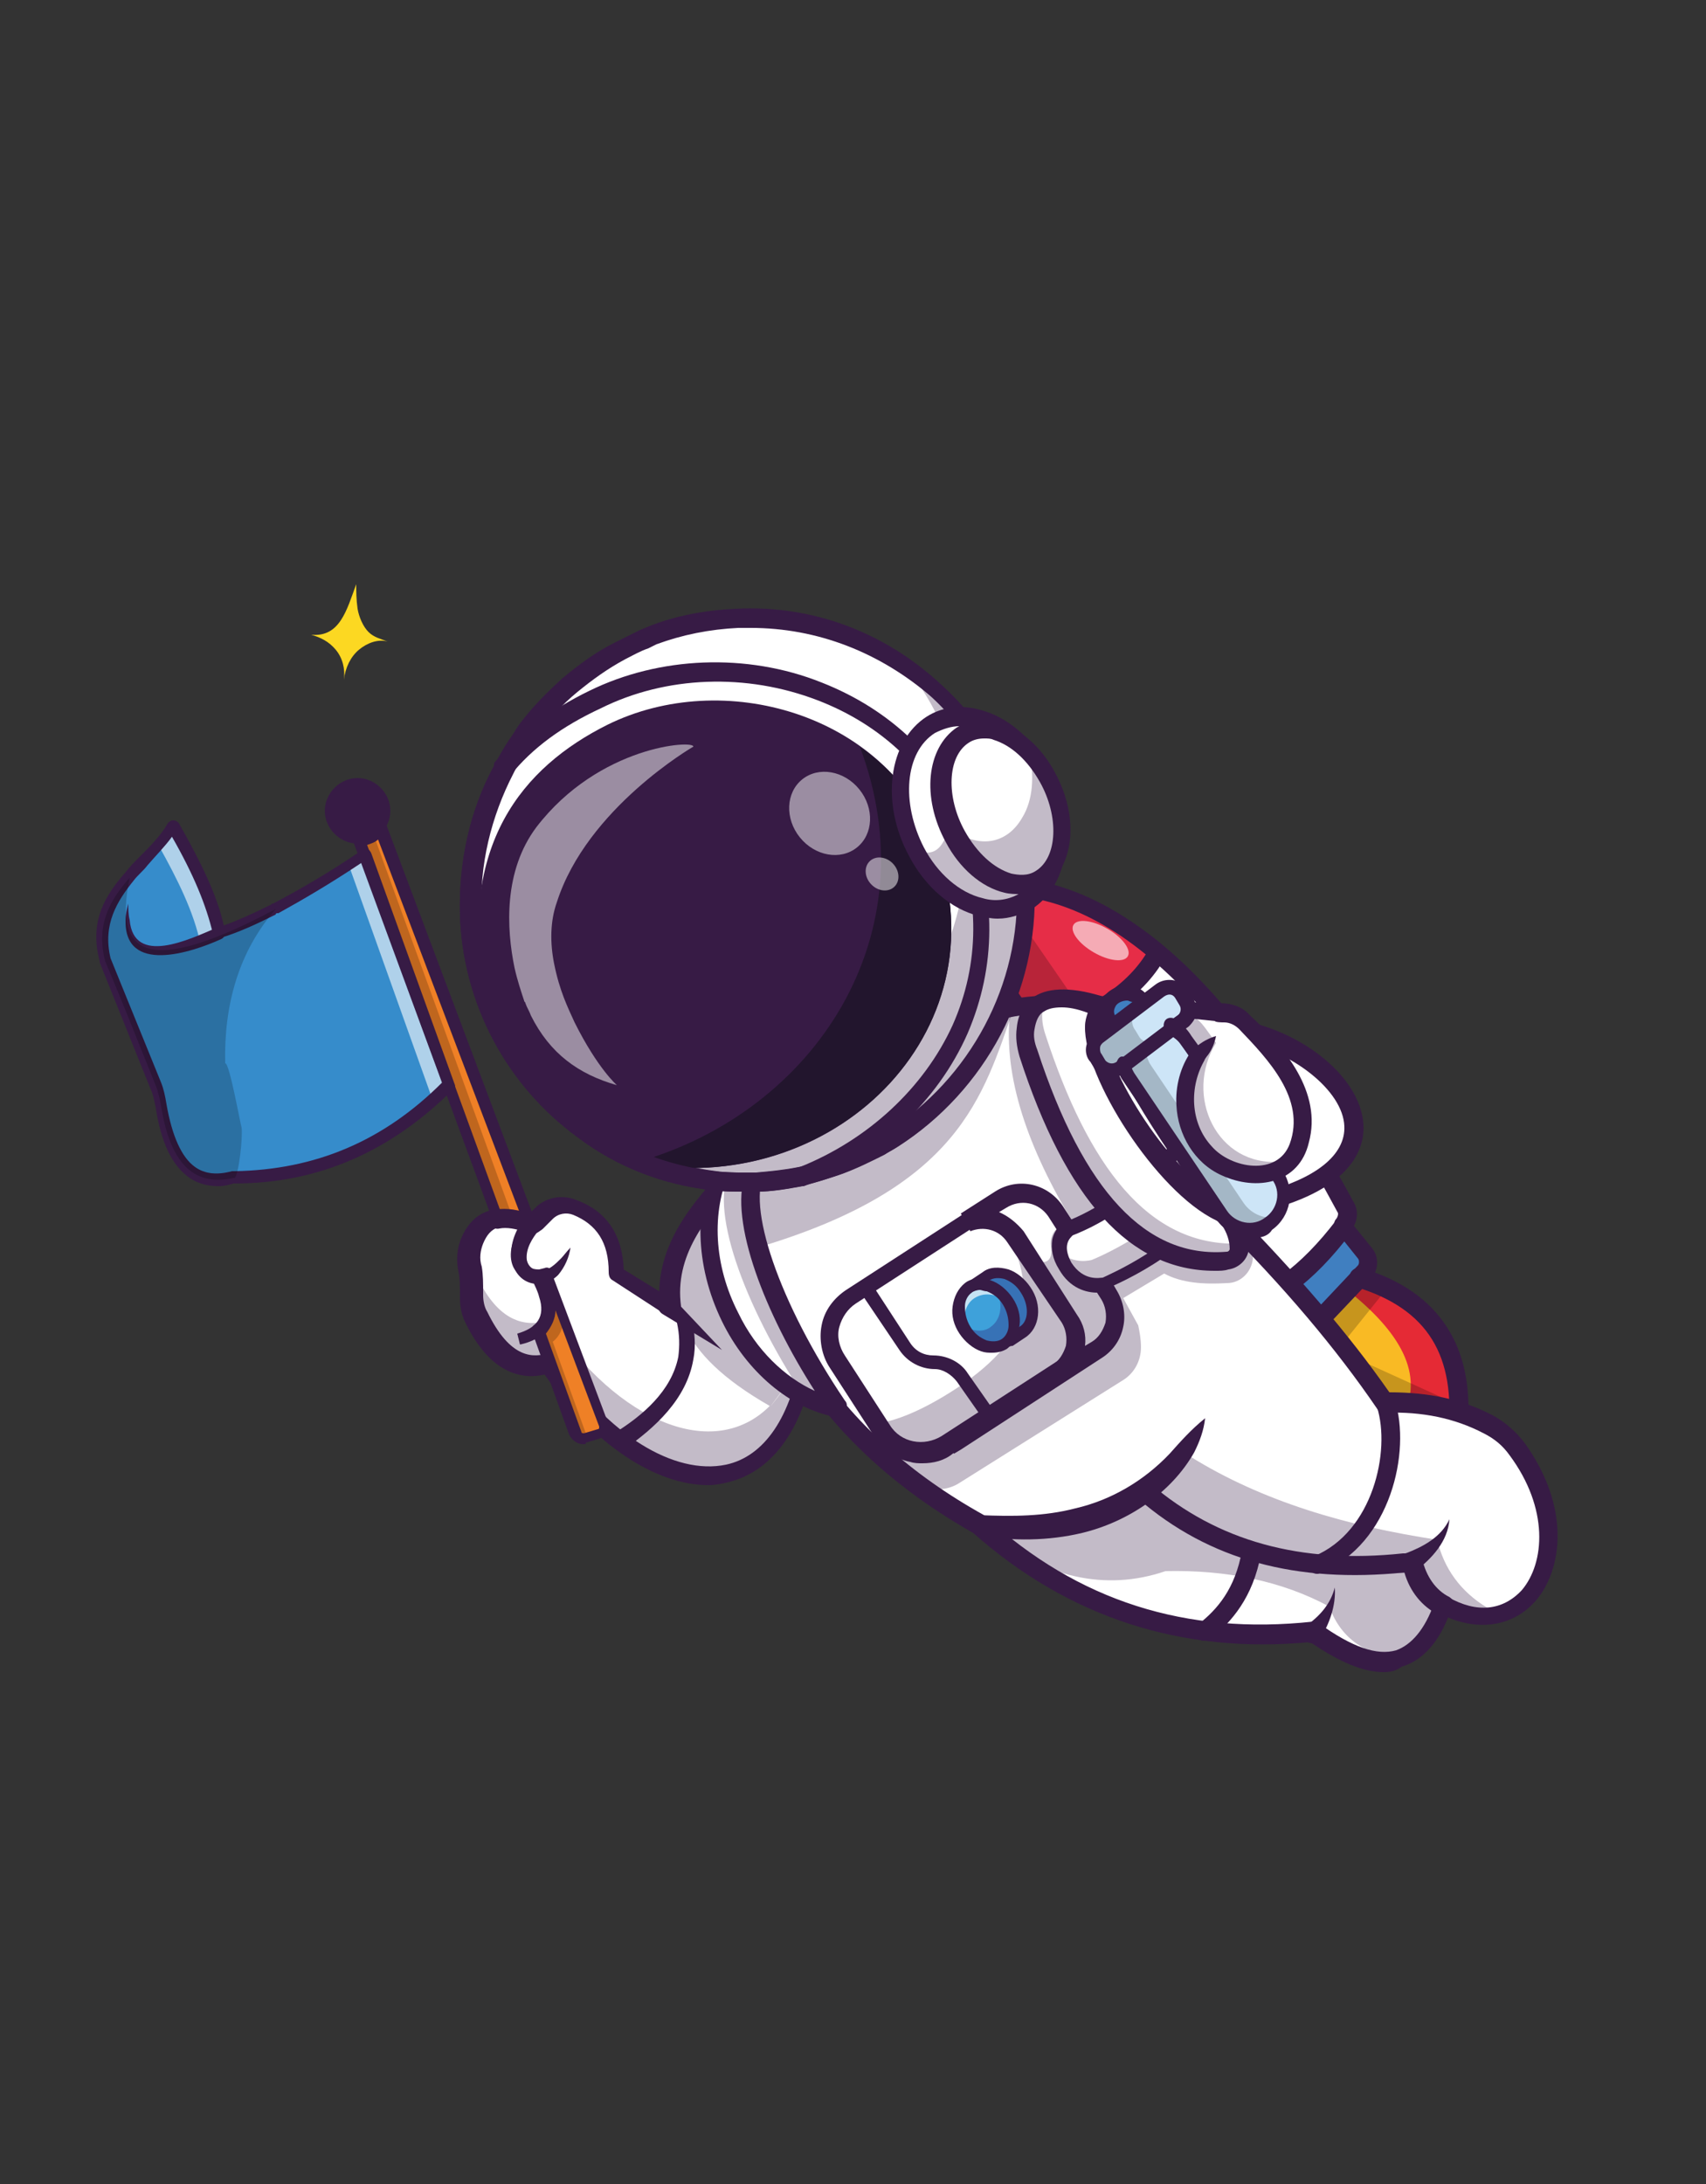 <?xml version="1.0" encoding="utf-8"?>
<!-- Generator: Adobe Illustrator 24.0.1, SVG Export Plug-In . SVG Version: 6.00 Build 0)  -->
<svg version="1.1" id="Calque_1" xmlns="http://www.w3.org/2000/svg" xmlns:xlink="http://www.w3.org/1999/xlink" x="0px" y="0px"
	 viewBox="0 0 125 160" style="enable-background:new 0 0 125 160;" xml:space="preserve">
<rect x="0" y="0" width="125" height="160" fill="#333333" stroke="none"/>
<style type="text/css">
	.st0{fill:#E52A35;}
	.st1{fill:#F9BA24;}
	.st2{fill:#FFFFFF;}
	.st3{fill:#407FC0;}
	.st4{fill:#E62D47;}
	.st5{opacity:0.2;}
	.st6{fill:#371B45;}
	.st7{opacity:0.6;}
	.st8{opacity:0.3;}
	.st9{fill:#EF8026;}
	.st10{fill:#368CCB;}
	.st11{fill:#3EA1DA;}
	.st12{fill:#3772B6;}
	.st13{opacity:0.7;}
	.st14{fill:none;stroke:#371B45;stroke-width:1.394;stroke-linecap:round;stroke-linejoin:round;stroke-miterlimit:10;}
	.st15{fill:#CDE5F7;}
	.st16{fill:none;stroke:#371B45;stroke-width:1.077;stroke-linecap:round;stroke-miterlimit:10;}
	.st17{fill:#22152D;}
	.st18{opacity:0.5;}
	.st19{fill:#FCD822;}
</style>
<g>
	<g>
		<g>
			<path class="st0" d="M106.7,106.1l-4-2.2l-8.5-4.6l5.5-5.8C104.6,95.1,107.9,98.4,106.7,106.1z"/>
		</g>
		<g>
			<path class="st1" d="M102.7,103.9l-8.5-4.6l-1.3,1.4l-0.3-0.4l4.9-6.8c0.4,0.3,0.8,0.6,1.2,1C102.5,97.5,104.5,100.7,102.7,103.9
				z"/>
		</g>
		<g>
			<path class="st2" d="M100,93.2l-7.1,7.5L75.7,75.6c3.6-0.7,7.3-2.6,9.1-5.9c4.4,3.7,9,9.8,13.8,18.6c0.2,0.4,0.2,1-0.2,1.4l0,0
				l1.7,2C100.4,92.2,100.4,92.8,100,93.2z"/>
		</g>
		<g>
			<path class="st3" d="M100,93.2l-7.1,7.5l-3.2-4.6c3.6-0.9,6.4-3.3,8.6-6.4l1.7,2C100.4,92.2,100.4,92.8,100,93.2z"/>
		</g>
		<g>
			<path class="st4" d="M84.8,69.8c-1.8,3.2-5.5,5.1-9.1,5.9l-6.9-10C74,64,79.3,65.1,84.8,69.8z"/>
		</g>
		<g class="st5">
			<path d="M79.2,73.9l-6.2-9c-1.4,0-2.8,0.3-4.1,0.7l6.9,10c2-0.4,4.1-1.2,5.8-2.4C80.8,73.5,80,73.8,79.2,73.9z"/>
		</g>
		<g class="st5">
			<g>
				<path d="M85.4,70.3c-0.2-0.2-0.4-0.3-0.6-0.5c-0.3,0.6-0.8,1.2-1.2,1.7C84.2,71.1,84.8,70.7,85.4,70.3z"/>
			</g>
			<g>
				<path d="M79.6,74.4c-1.2,0.6-2.6,1-3.9,1.3l17.2,25.1l2.7-2.9L79.6,74.4z"/>
			</g>
		</g>
		<g class="st5">
			<path d="M106.8,102.9l-8.8-4l3.7-4.6c-0.6-0.3-1.3-0.6-2-0.8l-5.5,5.8l8.5,4.6l4,2.2c0.2-1.2,0.2-2.2,0.2-3.2L106.8,102.9z"/>
		</g>
		<g>
			<path class="st6" d="M92.9,101.4C92.9,101.4,92.9,101.4,92.9,101.4c-0.3,0-0.5-0.1-0.6-0.3l-0.3-0.4L68.3,66
				c-0.1-0.2-0.2-0.4-0.1-0.6c0.1-0.2,0.2-0.4,0.4-0.4c5-1.6,10-0.6,15,3c5.2,3.7,10.4,10.5,15.6,20.1c0.3,0.5,0.3,1.2,0,1.7
				l1.3,1.6c0.6,0.7,0.5,1.7-0.1,2.4l0,0l-7.1,7.5C93.3,101.4,93.1,101.4,92.9,101.4z M70,66l23,33.6l6.5-6.9c0.1-0.1,0.1-0.4,0-0.5
				l-1.6-2c-0.2-0.3-0.2-0.7,0-0.9l0,0c0.1-0.1,0.2-0.4,0.1-0.5C88.5,71.1,79.3,63.7,70,66z M100,93.2L100,93.2L100,93.2z"/>
		</g>
		<g>
			<path class="st6" d="M89.8,96.8c-0.3,0-0.6-0.2-0.7-0.5c-0.1-0.4,0.1-0.8,0.5-0.8c3.1-0.8,5.7-2.7,8.3-6.1c0.2-0.3,0.7-0.4,1-0.1
				c0.3,0.2,0.4,0.7,0.1,1c-2.7,3.6-5.6,5.8-9,6.6C89.9,96.8,89.8,96.8,89.8,96.8z"/>
		</g>
		<g>
			<path class="st6" d="M75.7,76.3c-0.3,0-0.6-0.2-0.7-0.6C75,75.4,75.2,75,75.6,75c4-0.8,7.1-2.8,8.6-5.5c0.2-0.3,0.6-0.5,0.9-0.3
				c0.3,0.2,0.5,0.6,0.3,0.9c-1.7,3.1-5.2,5.3-9.6,6.2C75.8,76.3,75.8,76.3,75.7,76.3z"/>
		</g>
		<g>
			<path class="st6" d="M106.7,106.8c-0.1,0-0.2,0-0.3-0.1L93.9,100c-0.3-0.2-0.5-0.6-0.3-0.9c0.2-0.3,0.6-0.5,0.9-0.3l11.6,6.3
				c0.6-5.8-1.5-9.2-6.7-10.8c-0.4-0.1-0.6-0.5-0.5-0.9c0.1-0.4,0.5-0.6,0.9-0.5c2.9,0.9,4.9,2.3,6.2,4.3c1.5,2.3,1.9,5.2,1.4,9.1
				c0,0.2-0.2,0.4-0.4,0.5C107,106.8,106.9,106.8,106.7,106.8z"/>
		</g>
		<g class="st7">
			<ellipse transform="matrix(0.5 -0.866 0.866 0.5 -19.324 104.258)" class="st2" cx="80.6" cy="68.9" rx="1" ry="2.3"/>
		</g>
	</g>
	<g>
		<g>
			<path class="st2" d="M89.9,75.3c7.9,0.9,15.4,9.9,1.8,12.9L89.9,75.3z"/>
		</g>
		<g>
			<path class="st6" d="M91.7,88.9c-0.1,0-0.3,0-0.4-0.1c-0.2-0.1-0.3-0.3-0.3-0.5l-1.8-12.9c0-0.2,0-0.4,0.2-0.6
				c0.2-0.2,0.4-0.2,0.6-0.2c5.1,0.6,9.7,4.2,9.9,7.8c0.1,1.7-0.8,4.9-8,6.5C91.8,88.9,91.8,88.9,91.7,88.9z M90.7,76.2l1.6,11.2
				c4.1-1,6.3-2.8,6.2-4.9C98.4,79.9,94.7,77,90.7,76.2z"/>
		</g>
	</g>
	<g>
		<g>
			<path class="st2" d="M54.4,85.2c-3,3.1-5.8,6.3-5.3,10.6l-4-2.6c0-2.7-1.2-4.1-3.1-4.8c-0.8-0.3-1.7-0.1-2.2,0.5L39,89.7
				c-2-0.7-3.7-0.8-4.6,1.3c-0.3,0.7-0.3,1.4-0.2,2.1c0.1,0.6,0.1,1.2,0.1,1.9c0,0.5,0.1,1.1,0.4,1.6c1.5,3.1,3.3,4,5.4,3.3
				c6.8,10.1,17.2,12,19.1-0.7v-0.5L54.4,85.2z"/>
		</g>
		<g class="st8">
			<path class="st6" d="M59,98c-0.3,1.4-0.8,2.6-1.4,3.5c-0.4,0.6-0.8,1.1-1.2,1.6l1.2-1.6c-3.5-3.4-5.4-7.7-5.7-12.9l-2,3.3
				c-0.8,3.5-0.5,7.1,6.5,11.1c-4.1,4.1-11.1,1.2-16.1-6.3c-2.1,0.7-4-0.2-5.4-3.3c-0.2-0.5-0.4-1-0.4-1.6c0-0.3,0-0.7,0-1
				c0,0,0,0,0,0c-0.3,0.7-0.3,1.4-0.2,2.1c0.1,0.6,0.1,1.2,0.1,1.9c0,0.5,0.1,1.1,0.4,1.6c1.5,3.1,3.3,4,5.4,3.3
				c6.8,10.1,17.2,12,19.1-0.7v-0.5L59,98z"/>
		</g>
		<g>
			<path class="st6" d="M51.9,108.8c-3.9,0-8.4-3-12-8.1c-1.7,0.4-4-0.1-5.8-3.8c-0.3-0.6-0.4-1.2-0.4-1.9l0-0.1
				c0-0.7,0-1.2-0.1-1.7c-0.2-0.9-0.1-1.8,0.2-2.5c1.2-2.8,3.7-2.2,5-1.8l0.4-0.4c0.8-0.8,2-1,3-0.6c2.2,0.8,3.4,2.5,3.5,5.1
				l2.6,1.6c0.1-4.1,3-7.1,5.5-9.8c0.2-0.2,0.4-0.3,0.6-0.2c0.2,0,0.4,0.2,0.5,0.4l4.9,13.4c0,0.1,0,0.2,0,0.2v0.5c0,0,0,0.1,0,0.1
				c-0.8,5.3-3.1,8.6-6.5,9.4C52.9,108.7,52.4,108.8,51.9,108.8z M40.2,99.2c0.2,0,0.4,0.1,0.6,0.3c3.7,5.6,8.6,8.6,12.4,7.8
				c2.8-0.6,4.8-3.5,5.5-8.2v-0.3l-4.5-12.3c-2.5,2.7-4.8,5.5-4.3,9.2c0,0.3-0.1,0.5-0.3,0.7c-0.2,0.1-0.5,0.1-0.7,0l-4-2.6
				c-0.2-0.1-0.3-0.3-0.3-0.6c0-2.2-0.9-3.5-2.6-4.2c-0.5-0.2-1.1-0.1-1.5,0.3l-0.7,0.7c-0.2,0.2-0.5,0.3-0.7,0.2
				c-2.4-0.8-3.2-0.3-3.7,0.9c-0.2,0.5-0.3,1.1-0.1,1.7c0.1,0.6,0.1,1.2,0.1,2l0,0.1c0,0.4,0.1,0.9,0.3,1.2c1.7,3.5,3.4,3.4,4.6,3
				C40,99.2,40.1,99.2,40.2,99.2z"/>
		</g>
		<g>
			<path class="st6" d="M49.5,95.3l3.4,3.6l-4.3-2.6C47.7,95.8,48.7,94.6,49.5,95.3L49.5,95.3z"/>
		</g>
		<g>
			<path class="st6" d="M45,105c2.1-1.3,4.2-3.1,4.7-5.6c0.1-0.8,0.1-1.6-0.1-2.5l1.1-0.2c0.2,0.9,0.3,1.9,0.1,2.9
				c-0.5,2.9-2.8,5-5.1,6.6C45.8,106.2,45,105,45,105L45,105z"/>
		</g>
		<g>
			<path class="st6" d="M39.5,90.1c-0.5,0.6-1,1.4-0.9,2.2c0.1,0.5,0.5,0.8,1,0.8c0.6,0,1.1-0.5,1.5-0.9c0.2-0.2,0.4-0.5,0.7-0.8
				c-0.1,0.7-0.4,1.4-0.9,2c-1.1,1.1-2.8,0.8-3.3-0.7c-0.4-1.2,0.1-2.6,0.9-3.5C38.5,89.2,39.5,90.1,39.5,90.1L39.5,90.1z"/>
		</g>
		<g>
			<path class="st6" d="M37.9,97.7c1.4-0.4,2.1-1.2,1.6-2.7c-0.1-0.4-0.3-0.8-0.5-1.2l1.3-0.6c0.6,1.5,1,3.7-0.7,4.7
				c-0.5,0.3-1,0.5-1.5,0.6L37.9,97.7L37.9,97.7z"/>
		</g>
	</g>
	<g>
		<g>
			<path class="st9" d="M43.9,105l-1,0.3c-0.3,0.1-0.6-0.1-0.7-0.4l-2.7-7.5c0.9-0.7,1.1-2,0.2-4c0.2-0.1,0.3-0.1,0.5-0.2l4.1,10.9
				C44.4,104.6,44.3,104.9,43.9,105z"/>
		</g>
		<g class="st5">
			<path d="M40.5,98.3c0.5-0.4,0.8-1,0.8-1.8l-1.1-3c-0.2,0.1-0.3,0.1-0.5,0.2c0.9,2,0.7,3.3-0.2,4l2.7,7.5c0.1,0.3,0.4,0.5,0.7,0.4
				l0.2-0.1L40.5,98.3z"/>
		</g>
		<g>
			<path class="st9" d="M38.8,89.6c-0.8-0.3-1.6-0.4-2.3-0.3L26.3,61.5c0.7,0.1,1.2-0.2,1.5-1L38.8,89.6z"/>
		</g>
		<g class="st5">
			<path d="M37.6,89.3L27.5,61.5c0.3,0,0.5,0,0.7-0.1l-0.3-0.9c-0.3,0.8-0.8,1-1.5,1l10.1,27.7c0.7-0.1,1.5,0,2.3,0.3l-0.1-0.3
				C38.3,89.2,37.9,89.2,37.6,89.3z"/>
		</g>
		<g>
			<path class="st10" d="M26.7,62.6c-3.7,2.4-7.3,4.6-10.7,5.8c-0.6-2.6-1.9-5.2-3.4-7.9c-1.7,3-6.2,4.9-5,9.8
				C8.8,73,10,76,11.4,79.5c0.2,0.5,0.3,1,0.4,1.5c0.7,4.5,2.6,5.9,5.3,5.3c6.4-0.1,11.5-2.5,15.8-6.8L26.7,62.6z"/>
		</g>
		<g class="st7">
			<g>
				<path class="st2" d="M31.6,80.3c-1.3,1.3-2.6,2.4-4,3.3c1.9-1.1,3.7-2.5,5.4-4.1l-6.1-16.9c-0.4,0.3-0.9,0.6-1.3,0.9L31.6,80.3z
					"/>
			</g>
			<g>
				<path class="st2" d="M14.7,69.2c2.6-0.9,5.3-2.4,8-4c-2.3,1.3-4.5,2.5-6.7,3.2c-0.6-2.6-1.9-5.2-3.4-7.9c-0.3,0.5-0.6,0.9-1,1.4
					C13,64.4,14.2,66.8,14.7,69.2z"/>
			</g>
		</g>
		<g>
			<circle class="st6" cx="26.2" cy="59.4" r="1.9"/>
		</g>
		<g>
			<path class="st6" d="M39,90.4c-0.1,0-0.2,0-0.2,0c-0.1,0-0.1-0.1-0.2-0.1c-0.8-0.3-1.5-0.4-2-0.3c-0.4,0.1-0.7-0.2-0.8-0.6
				c-0.1-0.4,0.2-0.7,0.6-0.8c0.7-0.1,1.6,0,2.6,0.4c0.1,0,0.2,0.1,0.3,0.1c0.4,0.1,0.5,0.5,0.4,0.9C39.6,90.2,39.3,90.4,39,90.4z"
				/>
		</g>
		<g>
			<path class="st6" d="M39.3,89.9c-0.5,0.6-1,1.4-1,2.3c0.1,0.6,0.4,1.1,1,1.2c0.3,0.1,0.5,0.1,0.9,0c-0.2,0.2-0.4,0.3-0.7,0.3
				c-0.6,0.1-1.1-0.2-1.4-0.6c-0.8-1.2-0.2-2.7,0.6-3.7C38.7,89.4,39.3,89.9,39.3,89.9L39.3,89.9z"/>
		</g>
		<g>
			<path class="st6" d="M38.8,90c0,0-0.1,0-0.1,0c-0.9-0.3-1.6-0.4-2.1-0.3c-0.2,0-0.4-0.1-0.5-0.3L25.9,61.7
				c-0.1-0.1,0-0.3,0.1-0.4c0.1-0.1,0.2-0.2,0.4-0.2c0.6,0,0.9-0.2,1.1-0.7c0.1-0.2,0.2-0.3,0.4-0.3c0,0,0,0,0,0
				c0.2,0,0.3,0.1,0.4,0.3l10.9,29c0.1,0.2,0,0.3-0.1,0.5C39,90,38.9,90,38.8,90z M36.9,88.8c0.4,0,0.7,0,1.2,0.1L27.7,61.5
				c-0.2,0.2-0.5,0.3-0.8,0.4l9.8,26.9C36.8,88.8,36.9,88.8,36.9,88.8z"/>
		</g>
		<g>
			<path class="st6" d="M42.7,105.8c-0.4,0-0.8-0.3-1-0.7l-2.7-7.5c-0.1-0.2,0-0.4,0.1-0.5c0.3-0.2,1.2-0.9,0.2-3.2
				c-0.8-0.1-1.4-0.5-1.7-1.1c-0.4-0.9-0.1-2.1,0.8-3.3c0.1-0.2,0.4-0.2,0.6-0.1c0.2,0.1,0.2,0.4,0.1,0.6c-0.7,0.9-1,1.8-0.7,2.4
				c0.2,0.5,0.7,0.6,1.1,0.6l0.4-0.1c0.2-0.1,0.5,0,0.5,0.3l4.1,10.9c0.1,0.3,0.1,0.5,0,0.8c-0.1,0.3-0.3,0.4-0.6,0.5l-1,0.3
				C43,105.8,42.9,105.8,42.7,105.8z M40,97.7l2.6,7.2c0,0.1,0.1,0.1,0.2,0.1l1-0.3c0.1,0,0.1-0.1,0.1-0.1c0,0,0-0.1,0-0.1l-3.2-8.5
				C40.7,96.6,40.4,97.2,40,97.7z"/>
		</g>
		<g>
			<path class="st6" d="M26.2,61.8c-1.3,0-2.4-1.1-2.4-2.4c0-1.3,1.1-2.4,2.4-2.4c1.3,0,2.4,1.1,2.4,2.4
				C28.6,60.7,27.5,61.8,26.2,61.8z M26.2,57.9c-0.8,0-1.5,0.7-1.5,1.5s0.7,1.5,1.5,1.5c0.8,0,1.5-0.7,1.5-1.5S27.1,57.9,26.2,57.9z
				"/>
		</g>
		<g>
			<path class="st6" d="M16,86.9c-0.8,0-1.5-0.2-2.1-0.6c-1.3-0.9-2.1-2.6-2.5-5.2c-0.1-0.5-0.2-1-0.4-1.4l-3.7-9.2c0,0,0,0,0-0.1
				c-0.8-3,0.5-4.9,1.9-6.5c0.3-0.4,0.7-0.8,1-1.1c0.8-0.8,1.6-1.6,2.1-2.5c0.1-0.1,0.2-0.2,0.4-0.2c0,0,0,0,0,0
				c0.2,0,0.3,0.1,0.4,0.2c1.7,3,2.8,5.3,3.3,7.5c1.1-0.4,2.2-0.9,3.4-1.5c0,0,0.1,0,0.1-0.1l0.1,0c0,0,0,0,0,0c1.9-1,4-2.2,6.5-3.9
				c0.1-0.1,0.2-0.1,0.4-0.1c0.1,0,0.2,0.1,0.3,0.3l6.1,16.9c0.1,0.2,0,0.3-0.1,0.4c-4.5,4.5-9.8,6.9-16,6.9c0,0,0,0-0.1,0
				C16.8,86.8,16.4,86.9,16,86.9z M8.1,70.2l3.7,9.1c0.2,0.5,0.3,1,0.4,1.6c0.4,2.3,1.1,3.9,2.1,4.6c0.7,0.5,1.6,0.6,2.7,0.3
				c0,0,0.1,0,0.1,0c0,0,0,0,0.1,0c5.9-0.1,10.9-2.2,15.2-6.5l-5.9-16.1c-2.4,1.6-4.3,2.7-6.1,3.7c0,0,0,0,0,0l-0.1,0
				c0,0-0.1,0-0.1,0.1c-1.4,0.7-2.7,1.3-4,1.7c-0.1,0-0.2,0-0.4,0c-0.1-0.1-0.2-0.2-0.2-0.3c-0.5-2.1-1.4-4.3-3-7.1
				c-0.5,0.7-1.2,1.4-1.8,2.1c-0.3,0.4-0.7,0.7-1,1.1C8.6,66,7.5,67.7,8.1,70.2z"/>
		</g>
		<g>
			<path class="st6" d="M16.2,68.8c-2.2,1-7.1,2.6-7-1.4c0-0.4,0.1-0.8,0.2-1.2c0,0.4,0,0.8,0.1,1.2c0.3,3.4,4.4,1.4,6.3,0.6
				C16.4,67.8,16.7,68.6,16.2,68.8L16.2,68.8z"/>
		</g>
		<g class="st5">
			<path d="M17.7,82.6c0.1,0.7-0.2,3.4-0.5,3.7c0,0-0.1,0-0.1,0c-2.7,0.6-4.6-0.8-5.3-5.3c-0.1-0.5-0.2-1-0.4-1.5
				C10,76,8.8,73,7.7,70.4c-0.7-2.7,0.4-4.5,1.8-6.1c-1,4.9,0.3,7.8,10.5,2.4c0.1,0,0.1-0.1,0.2-0.1c-2.7,3.1-3.8,7-3.7,11.3
				C16.8,77.8,17.6,82.3,17.7,82.6z"/>
		</g>
	</g>
	<g>
		<g>
			<path class="st2" d="M53.1,82.8c1.6,14.6,8.6,23.3,18.6,28.9c7.3,6.5,15.5,8.8,24.5,7.8c3.9,2.8,7.5,3.8,9.5-1.8
				c6.1,3.4,10.6-4.3,5.4-11.4c-0.6-0.8-1.3-1.4-2.1-1.8c-2.4-1.2-4.9-1.7-7.6-1.6C98,97.9,94,93.4,89.7,89
				c-4.4-5.9-7.9-11.3-8.8-15.3c-3.6-0.3-6.9-0.2-9.7,1L53.1,82.8z"/>
		</g>
		<g class="st8">
			<path class="st6" d="M87.2,106.7c5.3,3.3,11.5,5.1,18.1,6.1c0.5,2.1,1.7,3.8,3.7,5c-1.8,0.6-3.6-0.1-5.1-2.6
				c-7.2,0.4-13.8-1.3-19.5-6.2L87.2,106.7z"/>
		</g>
		<g class="st8">
			<path class="st6" d="M72.1,112.1c4.4,3.5,8.9,4.5,13.3,3c4.4-0.1,8.5,0.7,12,2.6c0.9,2.5,2.8,3.5,5.2,3.9
				c1.7-0.8,2.5-2.1,2.7-3.7l-2.4-2.9c-6.6-0.2-13.1-2.1-19.5-5.1L72.1,112.1z"/>
		</g>
		<g class="st8">
			<path class="st6" d="M66.4,108.7c1.5,0.5,2.8,0.6,3.8,0l12.1-7.6c0.8-0.5,1.3-1.4,1.3-2.4c0-0.6-0.1-1.1-0.2-1.6l-1.1-2l3-1.8
				c1.3,0.7,2.9,0.8,4.6,0.7c1,0,1.8-0.8,1.9-1.8c0-0.3,0-0.6-0.1-0.9l-5.7-1.7L74,96.5l-9,6.6L66.4,108.7z"/>
		</g>
		<g class="st8">
			<path class="st6" d="M55.5,91.4C70.3,87,72,80.4,74.3,73.8c-6.5,6.7-13.1,12.8-19.6,12.8L55.5,91.4z"/>
		</g>
		<g>
			<path class="st6" d="M101.4,122.5c-1.5,0-3.2-0.7-5.4-2.2c-9.4,0.9-17.7-1.8-24.7-8c-11.3-6.4-17.4-16-18.9-29.4
				c0-0.3,0.1-0.6,0.4-0.7l18.1-8.1C73.5,73,76.7,72.7,81,73c0.3,0,0.6,0.2,0.6,0.5c1,4.3,5.2,10.3,8.7,15
				c4.7,4.8,8.5,9.2,11.5,13.5c2.9,0,5.3,0.5,7.6,1.7c0.9,0.5,1.7,1.2,2.3,2c3.4,4.7,2.8,9.3,0.8,11.6c-1.6,1.8-4,2.2-6.4,1.2
				c-0.8,2-2,3.2-3.4,3.6C102.3,122.4,101.9,122.5,101.4,122.5z M96.2,118.8c0.1,0,0.3,0,0.4,0.1c2.5,1.8,4.3,2.4,5.7,2
				c1.1-0.4,2.1-1.5,2.8-3.5c0.1-0.2,0.2-0.3,0.4-0.4c0.2-0.1,0.4-0.1,0.6,0c2.1,1.2,4,1,5.4-0.5c1.7-2,2-6-0.9-9.9
				c-0.5-0.7-1.1-1.2-1.9-1.6c-2.1-1.1-4.5-1.6-7.2-1.5c-0.2,0-0.5-0.1-0.6-0.3c-3-4.4-6.8-8.9-11.6-13.7c0,0,0,0-0.1-0.1
				c-5.1-6.9-7.9-11.6-8.8-15.1c-3.8-0.3-6.6,0-8.9,1l-17.6,7.9c1.5,12.7,7.4,21.8,18.2,27.8c0,0,0.1,0.1,0.1,0.1
				C79,117.3,86.9,119.8,96.2,118.8C96.1,118.8,96.2,118.8,96.2,118.8z"/>
		</g>
		<g>
			<path class="st6" d="M71.8,111c2.4,0.1,4.7,0.1,7-0.5c2.6-0.6,5-2,6.9-4c0.8-0.9,1.6-1.8,2.6-2.6c-0.1,0.9-0.4,1.7-0.8,2.5
				c-1.7,3-4.9,5.1-8.2,5.9c-2.5,0.6-5.1,0.6-7.6,0.2C70.8,112.3,70.9,111,71.8,111L71.8,111z"/>
		</g>
		<g>
			<path class="st6" d="M105.7,118.4c-0.1,0-0.2,0-0.3-0.1c-1.2-0.6-2.1-1.7-2.5-3.1c0,0,0,0,0,0c-7.9,0.8-14.3-0.9-19.5-5.4
				c-0.3-0.2-0.3-0.7-0.1-1c0.2-0.3,0.7-0.3,1-0.1c4.9,4.2,11,5.9,18.5,5.1c0.2,0,0.4,0,0.6-0.1c0.3,0,0.7,0.2,0.8,0.5
				c0.3,1.3,1,2.3,2,2.8c0.3,0.2,0.5,0.6,0.3,0.9C106.2,118.3,106,118.4,105.7,118.4z"/>
		</g>
		<g>
			<path class="st6" d="M96.5,115.3c-0.3,0-0.5-0.2-0.6-0.4c-0.1-0.4,0-0.8,0.4-0.9c4.3-1.8,5.6-7.7,4.6-10.9
				c-0.1-0.4,0.1-0.8,0.4-0.9c0.4-0.1,0.8,0.1,0.9,0.4c1.2,3.7-0.3,10.5-5.4,12.6C96.6,115.3,96.6,115.3,96.5,115.3z"/>
		</g>
		<g>
			<path class="st6" d="M103,113.8c1.3-0.5,2.6-1.2,3.2-2.5c-0.1,1.6-1.3,2.9-2.5,3.8C102.8,115.7,102,114.3,103,113.8L103,113.8z"
				/>
		</g>
		<g>
			<path class="st6" d="M88.2,120.2c-0.2,0-0.4-0.1-0.5-0.2c-0.2-0.3-0.2-0.7,0.1-1c1.4-1.1,2.7-2.6,3.2-5.4
				c0.1-0.4,0.4-0.6,0.8-0.6c0.4,0.1,0.6,0.4,0.6,0.8c-0.6,3.3-2.2,5-3.6,6.2C88.5,120.1,88.4,120.2,88.2,120.2z"/>
		</g>
		<g>
			<path class="st6" d="M95.7,119.1c1-0.7,1.8-1.6,2.1-2.8c0.1,1.3-0.4,2.7-1.1,3.8C96,120.9,94.8,119.8,95.7,119.1L95.7,119.1z"/>
		</g>
		<g class="st8">
			<path class="st6" d="M74,74.2c-0.5,4.7,1.3,9.9,4.7,15.5l2.7-1.2l-3.7-14.3H74z"/>
		</g>
		<g>
			<path class="st2" d="M87.7,105.6"/>
		</g>
	</g>
	<g>
		<g>
			<g>
				<path class="st2" d="M69.1,106.3l11.4-7.4c1.3-0.9,1.7-2.7,0.9-4l-3.9-6.1c-0.8-1.2-2.3-1.6-3.5-1.1c-0.2,0.1-0.4,0.2-0.5,0.3
					l-11.4,7.4c-1.3,0.9-1.7,2.7-0.9,4l3.1,4.8l0.8,1.3C65.9,106.8,67.7,107.1,69.1,106.3z"/>
			</g>
			<g>
				<path class="st2" d="M69.1,106.3l11.4-7.4c1.3-0.9,1.7-2.7,0.9-4l-3.9-6.1c-0.8-1.2-2.3-1.6-3.5-1.1c-0.2,0.1-0.4,0.2-0.5,0.3
					l-11.4,7.4c-1.3,0.9-1.7,2.7-0.9,4l3.1,4.8l0.8,1.3C65.9,106.8,67.7,107.1,69.1,106.3z"/>
			</g>
			<g>
				<path class="st2" d="M69.1,106.3l11.4-7.4c1.3-0.9,1.7-2.7,0.9-4l-3.9-6.1c-0.8-1.2-2.3-1.6-3.5-1.1c-0.2,0.1-0.4,0.2-0.5,0.3
					l-11.4,7.4c-1.3,0.9-1.7,2.7-0.9,4l3.1,4.8l0.8,1.3C65.9,106.8,67.7,107.1,69.1,106.3z"/>
			</g>
			<g class="st8">
				<path class="st6" d="M69,106.3l11.4-7.4c1.3-0.9,1.7-2.7,0.9-4l-3.9-6.1c-0.8-1.2-2.3-1.6-3.5-1.1c-0.4,0.9-0.6,1.4-0.6,1.4
					c2.6,5.2,2.8,8.6-3.2,12.6c-2.6,1.7-4.5,2.4-5.9,2.6l0.8,1.3C65.9,106.8,67.7,107.2,69,106.3z"/>
			</g>
			<g>
				<path class="st6" d="M67.6,107.2c-0.3,0-0.6,0-0.9-0.1c-1.1-0.2-2-0.9-2.6-1.8l-3.3-5.1c-0.6-0.9-0.8-2.1-0.6-3.1
					c0.2-1.1,0.9-2,1.8-2.6l10.5-6.8c0.9-0.6,2.1-0.8,3.1-0.6c1.1,0.2,2,0.9,2.6,1.8l3.3,5.1c0.6,0.9,0.8,2.1,0.6,3.1
					c-0.2,1.1-0.9,2-1.8,2.6l-10.5,6.8C69.2,107,68.4,107.2,67.6,107.2z M74.7,88.3c-0.5,0-1,0.2-1.5,0.4l-10.5,6.8
					c-0.6,0.4-1,1-1.2,1.7s0,1.5,0.4,2.1l3.3,5.1c0.8,1.3,2.5,1.6,3.8,0.8l10.5-6.8c0.6-0.4,1-1,1.2-1.7c0.2-0.7,0-1.5-0.4-2.1
					l-3.3-5.1c-0.4-0.6-1-1-1.7-1.2C75.1,88.4,74.9,88.3,74.7,88.3z"/>
			</g>
			<g>
				<path class="st2" d="M73.1,103.6L73.1,103.6l7.4-4.7c1-0.6,1.5-1.8,1.3-2.9c-0.1-0.4-0.2-0.8-0.4-1.2l-1.8-2.7L79,91.2l-1-1.6
					l-0.6-0.9c-0.9-1.3-2.7-1.7-4-0.9l-2.5,1.6c1.3-0.5,2.8-0.1,3.6,1.1l1.2,1.8l1,1.5l1.8,2.8c0.9,1.3,0.5,3.2-0.9,4L73.1,103.6z"
					/>
			</g>
			<g class="st8">
				<path class="st6" d="M71.9,104.4L71.9,104.4l8.6-5.5c1-0.6,1.5-1.8,1.3-2.9c-0.1-0.4-0.2-0.8-0.4-1.2l-1.8-2.7L79,91.2l-1-1.6
					c-0.5,0.3-1.1,0.7-1,1.7c0.2,1.3-0.6,1.3-1.3,1l1,1.5l1.8,2.8c0.9,1.3,0.5,3.2-0.9,4L71.9,104.4z"/>
			</g>
			<g>
				<path class="st6" d="M69.9,106.5l-0.4-0.6c-0.3-0.4-0.1-0.7,0.2-1l0,0l0.2-0.1c0,0,0.1-0.1,0.1-0.1l7.1-4.7
					c0.5-0.3,0.8-0.8,1-1.4c0.1-0.6,0-1.2-0.3-1.7L73.8,91c-0.6-0.9-1.7-1.2-2.7-0.8l-0.7-1.3l2.5-1.6c1.7-1.1,3.9-0.6,5,1.1
					l3.9,6.1c0.5,0.8,0.7,1.8,0.5,2.7c-0.2,1-0.8,1.8-1.6,2.3l-10.3,6.7h0l0,0L69.9,106.5z M73.2,88.8c0.7,0.3,1.3,0.8,1.8,1.4
					l3.9,6.1c0.5,0.7,0.7,1.5,0.6,2.3l0.5-0.3c0.5-0.3,0.8-0.8,1-1.4c0.1-0.6,0-1.2-0.3-1.7l0,0l-3.9-6.1c-0.7-1-2-1.3-3.1-0.6
					L73.2,88.8z"/>
			</g>
			<g>
				<path class="st11" d="M71.9,96.6c0.1,0.2,1.6,1.8,1.6,1.8s0.6-0.4,1.3-0.8c0.9-0.6,1-2,0.3-3.1c-0.7-1.1-2-1.6-2.9-1
					c-0.6,0.4-1.3,0.8-1.3,0.8S71.7,96.2,71.9,96.6z"/>
			</g>
			<g>
				<path class="st12" d="M71.9,96.6c0.1,0.2,1.6,1.8,1.6,1.8s0.6-0.4,1.3-0.8c0.9-0.6,1-2,0.3-3.1c-0.7-1.1-2-1.6-2.9-1
					c-0.6,0.4-1.3,0.8-1.3,0.8S71.7,96.2,71.9,96.6z"/>
			</g>
			<g>
				<path class="st6" d="M73.7,98.7c-0.3,0-0.5-0.1-0.7-0.3c-1.2-1.3-1.3-1.5-1.4-1.5v0c-0.1-0.2-0.4-0.8-0.9-1.9
					c-0.2-0.4,0-0.9,0.4-1.2l0.9-0.6c0.5-0.4,1.2-0.4,1.9-0.2c0.6,0.2,1.2,0.7,1.6,1.3c0.9,1.3,0.7,3-0.4,3.7l-0.9,0.6
					C74,98.6,73.9,98.7,73.7,98.7z M72.3,96.4c0,0,0.2,0.2,1.3,1.4c0,0,0.1,0.1,0.2,0l0.9-0.6c0.7-0.4,0.7-1.6,0.1-2.5
					c-0.3-0.5-0.7-0.8-1.2-1c-0.4-0.1-0.8-0.1-1.1,0.1l-0.9,0.6c0,0-0.1,0.1,0,0.1C72.1,96,72.2,96.3,72.3,96.4z"/>
			</g>
			<g>
				
					<ellipse transform="matrix(0.835 -0.55 0.55 0.835 -41.122 55.667)" class="st11" cx="72.2" cy="96.4" rx="1.9" ry="2.4"/>
			</g>
			<g class="st13">
				<path class="st2" d="M73.8,95.3c0.1,0.1,0.1,0.2,0.2,0.3c-0.8-0.8-1.8-1-2.6-0.5c-0.8,0.5-1,1.8-0.4,2.8
					c-0.1-0.1-0.3-0.3-0.4-0.4c-0.7-1.1-0.6-2.5,0.3-3.1S73.1,94.2,73.8,95.3z"/>
			</g>
			<g>
				<path class="st12" d="M73.8,95.3c0.7,1.1,0.6,2.5-0.3,3.1c-0.9,0.6-2.2,0.1-2.9-1c-0.1-0.2-0.2-0.4-0.3-0.5
					c0.7,0.6,1.7,0.8,2.3,0.3c0.7-0.5,0.9-1.5,0.5-2.5C73.5,94.9,73.7,95.1,73.8,95.3z"/>
			</g>
			<g>
				<path class="st6" d="M72.7,99.1c-0.3,0-0.5,0-0.8-0.1c-0.6-0.2-1.2-0.7-1.6-1.3c-0.4-0.6-0.6-1.3-0.5-2c0.1-0.7,0.4-1.3,0.9-1.7
					c0.5-0.4,1.2-0.4,1.9-0.2c0.6,0.2,1.2,0.7,1.6,1.3c0.4,0.6,0.6,1.3,0.5,2c-0.1,0.7-0.4,1.3-0.9,1.7C73.5,99,73.1,99.1,72.7,99.1
					z M71.8,94.5c-0.2,0-0.5,0.1-0.6,0.2c-0.3,0.2-0.5,0.6-0.5,1c0,0.5,0.1,1,0.4,1.5c0.3,0.5,0.7,0.8,1.2,1
					c0.4,0.1,0.8,0.1,1.1-0.1c0.3-0.2,0.5-0.6,0.5-1c0-0.5-0.1-1-0.4-1.5c-0.3-0.5-0.7-0.8-1.2-1C72.1,94.6,71.9,94.5,71.8,94.5z"/>
			</g>
			<g>
				<path class="st6" d="M72.6,104.4c-0.2,0-0.3-0.1-0.4-0.2l-2.1-3c-0.4-0.5-1-0.9-1.6-0.9c0,0,0,0,0,0c0,0,0,0,0,0
					c-1,0-2-0.5-2.6-1.4L63,94.6c-0.2-0.2-0.1-0.6,0.2-0.7c0.2-0.2,0.6-0.1,0.7,0.2l2.8,4.3c0.4,0.6,1,0.9,1.7,0.9c0,0,0,0,0,0
					c1,0,2,0.5,2.5,1.3l2.1,3c0.2,0.2,0.1,0.6-0.1,0.7C72.8,104.4,72.7,104.4,72.6,104.4z"/>
			</g>
		</g>
		<g>
			<g>
				<path class="st2" d="M78.3,90c0,0-1.4,0.9-0.3,2.7c1.2,1.9,2.9,1.3,2.9,1.3s5.8-2.3,8.1-6.4c0.2-2.7-2.7-3.7-2.7-3.7
					S83.1,88.1,78.3,90z"/>
			</g>
			<g class="st8">
				<path class="st6" d="M80.9,94.1c0,0,5.8-2.3,8.1-6.4c0.1-1.2-0.4-2.1-1-2.7c0.1,0.3,0.1,0.6,0,0.9C85.8,90,80,92.3,80,92.3
					s-1.3,0.4-2.4-0.6c0.1,0.3,0.2,0.6,0.4,1C79.2,94.6,80.9,94.1,80.9,94.1z"/>
			</g>
			<g>
				<path class="st6" d="M80.4,94.7c-0.8,0-2-0.3-2.8-1.7c-0.5-0.8-0.6-1.5-0.5-2.2c0.2-0.9,0.9-1.3,0.9-1.3l0.1,0
					c4.6-1.8,7.8-5.8,7.9-5.9l0.2-0.3l0.4,0.1c1.2,0.4,3.3,1.8,3,4.2l0,0.1l-0.1,0.1c-2.4,4.2-8.2,6.5-8.4,6.6l0,0
					C80.9,94.6,80.7,94.7,80.4,94.7z M78.6,90.5c-0.2,0.2-0.8,0.7-0.1,2c0.9,1.4,2.1,1.1,2.3,1.1c0.4-0.2,5.6-2.4,7.8-6.1
					c0.1-1.7-1.3-2.6-2-2.9C85.7,85.6,82.7,88.9,78.6,90.5z"/>
			</g>
		</g>
	</g>
	<g>
		<g>
			<path class="st2" d="M53.1,84.9c-3.7,7.4,1.6,17.1,8.2,18.2c-4.7-6.9-7.7-14.6-5.8-17.6L53.1,84.9z"/>
		</g>
		<g class="st8">
			<path class="st6" d="M53.6,85.5c-1.8,2.8,0.9,10.1,5.3,16.8c0.8,0.4,1.6,0.7,2.4,0.8c-4.7-6.9-7.7-14.6-5.8-17.6l-2.3-0.7
				C53,85,53,85.2,52.9,85.3L53.6,85.5z"/>
		</g>
		<g>
			<path class="st2" d="M80.9,73.7c-3.3-1.1-5.4-0.8-5.7,1.6c-0.1,0.6,0,1.2,0.2,1.8C78.5,86.8,83,92.9,90,92.3
				c0.5,0,0.9-0.4,0.9-0.9c0-0.8-0.2-1.5-0.7-2.2c-0.2-0.2-0.4-0.4-0.6-0.5C84.5,86.2,78.2,75,80.9,73.7z"/>
		</g>
		<g class="st8">
			<path class="st6" d="M76.6,75.8c-0.2-0.6-0.3-1.2-0.2-1.8c0-0.3,0.1-0.5,0.2-0.7c-0.8,0.3-1.3,0.9-1.4,2c-0.1,0.6,0,1.2,0.2,1.8
				C78.5,86.8,83,92.9,90,92.3c0.5,0,0.9-0.4,0.9-0.9c0-0.1,0-0.2,0-0.3C84.1,91.4,79.7,85.3,76.6,75.8z"/>
		</g>
		<g>
			<path class="st6" d="M89,93.1c-6.2,0-10.9-5.2-14.3-15.7c-0.2-0.7-0.3-1.4-0.2-2.1c0.1-1.1,0.6-1.8,1.3-2.3
				c1.1-0.7,2.9-0.7,5.3,0.1c0.3,0.1,0.5,0.3,0.5,0.6c0,0.3-0.1,0.6-0.4,0.7c-0.2,0.1-0.2,0.4-0.3,0.7c0,3.2,5,11.1,8.9,12.9
				c0.4,0.2,0.7,0.5,0.9,0.8c0.5,0.8,0.8,1.7,0.8,2.6c0,0.8-0.7,1.5-1.5,1.6C89.7,93.1,89.4,93.1,89,93.1z M77.8,73.8
				c-0.6,0-1,0.1-1.3,0.3c-0.4,0.2-0.6,0.7-0.7,1.3c-0.1,0.5,0,1,0.2,1.5c3.4,10.4,8,15.3,13.9,14.8c0.1,0,0.2-0.1,0.2-0.2
				c0-0.6-0.2-1.2-0.6-1.8c-0.1-0.1-0.2-0.2-0.4-0.3c-4.4-2.1-9.7-10.5-9.6-14.2c0-0.4,0.1-0.7,0.2-1C78.9,73.9,78.3,73.8,77.8,73.8
				z"/>
		</g>
		<g>
			<path class="st6" d="M61.3,103.8c0,0-0.1,0-0.1,0c-3.3-0.6-6.5-3.3-8.3-7c-2-4.1-2.1-8.6-0.3-12.3c0.2-0.3,0.5-0.4,0.8-0.4
				l2.3,0.7c0.2,0.1,0.4,0.2,0.5,0.4c0.1,0.2,0.1,0.4-0.1,0.6c-1.5,2.4,1,9.7,5.8,16.8c0.2,0.2,0.2,0.5,0,0.8
				C61.7,103.7,61.5,103.8,61.3,103.8z M53.5,85.7c-1.4,3.1-1.2,7,0.6,10.5c1.3,2.7,3.4,4.7,5.6,5.7c-3.6-5.6-6.3-12.4-5.1-15.9
				L53.5,85.7z"/>
		</g>
		<g>
			<path class="st14" d="M59.6,105.2"/>
		</g>
	</g>
	<g>
		<g>
			<path class="st3" d="M81.4,75.2c-1.4-2,1.5-3.3,2.3-1.8L81.4,75.2z"/>
		</g>
		<g>
			<path class="st15" d="M84.8,72.7l-4.1,3.1c-0.6,0.5-0.7,1.3-0.3,1.9v0c0.5,0.6,1.3,0.7,1.9,0.3l4.1-3.1c0.6-0.5,0.7-1.3,0.3-1.9
				h0C86.2,72.4,85.4,72.3,84.8,72.7z"/>
			<path class="st6" d="M81.5,78.4c-0.3,0-0.7-0.2-0.9-0.5l-0.3-0.5C80,77.2,80,76.9,80,76.6c0-0.3,0.2-0.6,0.4-0.8l4.5-3.4
				c0.5-0.4,1.2-0.3,1.6,0.2l0.3,0.5c0.4,0.5,0.3,1.2-0.2,1.6l-4.5,3.4C82,78.3,81.7,78.4,81.5,78.4z M85.1,72.6L80.5,76
				c-0.2,0.2-0.4,0.4-0.4,0.7c0,0.3,0,0.5,0.2,0.7l0.3,0.5c0.3,0.4,1,0.5,1.4,0.2l4.5-3.4c0.4-0.3,0.5-1,0.2-1.4l-0.3-0.5
				C86.1,72.4,85.5,72.3,85.1,72.6z"/>
		</g>
		<g class="st5">
			<path d="M83.5,76l-0.3-0.5c-0.4-0.5-0.3-1.2,0.2-1.5l2.2-1.7c-0.2,0-0.4,0.1-0.5,0.2l-4.5,3.4c-0.5,0.4-0.6,1-0.2,1.5l0.3,0.5
				c0.4,0.5,1,0.6,1.5,0.2l2.3-1.7C84.1,76.4,83.7,76.3,83.5,76z"/>
		</g>
		<g>
			<path class="st15" d="M86,75.2c0.4,0.2,0.8,0.5,1,0.9l6.8,10.1c0.8,1.2,0.5,2.7-0.7,3.5c-1.2,0.8-2.7,0.5-3.5-0.7L82.8,79
				c-0.2-0.3-0.3-0.7-0.4-1"/>
			<path class="st6" d="M91.7,90.3c-0.8,0-1.7-0.4-2.2-1.1L82.7,79c-0.2-0.3-0.4-0.7-0.4-1l0.1,0c0.1,0.4,0.2,0.7,0.4,1L89.7,89
				c0.8,1.1,2.3,1.4,3.4,0.7c1.1-0.8,1.4-2.3,0.7-3.4l-6.8-10.1c-0.2-0.4-0.6-0.7-1-0.8l0.1-0.1c0.4,0.2,0.8,0.5,1,0.9l6.8,10.1
				c0.8,1.2,0.5,2.8-0.7,3.6C92.7,90.1,92.2,90.3,91.7,90.3z"/>
		</g>
		<g class="st5">
			<path d="M91.1,88.1L84.3,78c-0.2-0.3-0.3-0.7-0.4-1l2.2-1.7c0,0-0.1-0.1-0.1-0.1l-3.6,2.7c0.1,0.4,0.2,0.7,0.4,1l6.8,10.1
				c0.8,1.2,2.4,1.5,3.5,0.7c0.2-0.2,0.4-0.4,0.6-0.6C92.8,89.4,91.7,89,91.1,88.1z"/>
		</g>
		<g>
			<path class="st6" d="M81.5,78.9c-0.5,0-1-0.2-1.3-0.6l-0.3-0.5c-0.3-0.3-0.4-0.8-0.3-1.2s0.3-0.8,0.6-1.1l4.5-3.4
				c0.7-0.5,1.7-0.4,2.3,0.3l0.3,0.5c0.5,0.7,0.4,1.7-0.3,2.3l-4.5,3.4C82.2,78.8,81.8,78.9,81.5,78.9z M85.3,73l-4.5,3.4
				c-0.1,0.1-0.2,0.2-0.2,0.4c0,0.1,0,0.3,0.1,0.4l0.3,0.5c0.2,0.2,0.5,0.3,0.8,0.1l4.5-3.4c0.2-0.2,0.3-0.5,0.1-0.8l-0.3-0.5
				C85.9,72.8,85.6,72.8,85.3,73L85.3,73z"/>
		</g>
		<g>
			<path class="st6" d="M91.7,90.7c-1,0-2-0.5-2.6-1.4l-6.8-10.1c-0.3-0.4-0.4-0.8-0.5-1.2c0-0.3,0.2-0.6,0.4-0.6
				c0.3,0,0.6,0.2,0.6,0.4c0,0.3,0.2,0.6,0.3,0.8l6.8,10.1c0.6,0.9,1.9,1.2,2.8,0.5c0.9-0.6,1.2-1.9,0.5-2.8l-6.8-10.1
				c-0.2-0.3-0.5-0.5-0.8-0.7c-0.3-0.1-0.4-0.4-0.3-0.7c0.1-0.3,0.4-0.4,0.7-0.3c0.5,0.2,0.9,0.6,1.2,1.1l6.8,10.1
				c0.9,1.4,0.6,3.3-0.8,4.3C92.9,90.6,92.3,90.7,91.7,90.7z"/>
		</g>
		<g>
			<path class="st16" d="M83.9,73.4"/>
		</g>
		<g>
			<path class="st6" d="M81.3,76L81,75.5c-0.7-1-0.5-1.8-0.3-2.2c0.3-0.6,1-1.1,1.8-1.1c0.7,0,1.4,0.3,1.7,1l0.2,0.4L81.3,76z
				 M82.6,73.3C82.5,73.3,82.5,73.3,82.6,73.3c-0.4,0-0.8,0.2-0.9,0.5c-0.1,0.2-0.1,0.4,0,0.6l1.3-1C82.8,73.4,82.7,73.3,82.6,73.3z
				"/>
		</g>
	</g>
	<g>
		<g>
			<g>
				<path class="st2" d="M95.1,83.9c-0.3,0.8-0.9,1.4-1.6,1.8c-0.3,0.1-0.7,0.2-1,0.3c-4.6,0.4-7.1-4.8-4.7-8.7L87,76.1
					c-0.3-0.4-0.6-0.7-1-0.9l0.7-0.5c0.3-0.2,0.4-0.5,0.4-0.8l2.6,0.2c0.5,0,1,0.3,1.4,0.6C94.1,77.6,96.3,80.6,95.1,83.9z"/>
			</g>
		</g>
		<g class="st8">
			<path class="st6" d="M93.8,85.1c-4.6,0.4-7.1-4.8-4.7-8.7l-0.8-1.1c-0.3-0.4-0.6-0.7-1-0.9l0.5-0.4l-0.8-0.1
				c0,0.3-0.2,0.6-0.4,0.8L86,75.2c0.4,0.2,0.8,0.5,1,0.9l0.8,1.1c-2.4,3.9,0.1,9.1,4.7,8.7c0.4,0,0.7-0.1,1-0.3
				c0.4-0.2,0.7-0.4,1-0.7C94.3,85,94,85.1,93.8,85.1z"/>
		</g>
		<g>
			<g>
				<path class="st6" d="M86,75.8c-0.2,0-0.3-0.1-0.4-0.2c-0.2-0.2-0.1-0.6,0.1-0.8l0.7-0.5c0.1-0.1,0.2-0.2,0.2-0.4
					c0-0.3,0.3-0.5,0.6-0.5c0.3,0,0.5,0.3,0.5,0.6c0,0.5-0.3,0.9-0.6,1.2l-0.7,0.5C86.2,75.7,86.1,75.8,86,75.8z"/>
			</g>
			<g>
				<path class="st6" d="M87.7,77.8c-0.2,0-0.3-0.1-0.4-0.2l-0.8-1.1c-0.2-0.3-0.5-0.5-0.8-0.7c-0.3-0.1-0.4-0.4-0.3-0.7
					c0.1-0.3,0.4-0.4,0.7-0.3c0.5,0.2,0.9,0.6,1.2,1.1l0.8,1.1c0.2,0.2,0.1,0.6-0.1,0.7C88,77.7,87.8,77.8,87.7,77.8z"/>
			</g>
			<g>
				<path class="st6" d="M87.1,73.4l1.9,0.1l0.5,0c0.8,0,1.6,0.3,2.1,0.9c2.5,2.3,5.3,5.6,4.3,9.3c-0.7,3-3.8,3.6-6.4,2.4
					c-2-0.9-3.2-3-3.3-5.1c-0.1-1.4,0.3-2.9,1.1-4c0.5-0.5,1.1-0.9,1.8-1.1c-0.1,0.5-0.3,1-0.6,1.4c-0.1,0.1-0.2,0.3-0.3,0.4
					l0.1-0.1c-1.2,2-1.1,4.7,0.5,6.4c1.4,1.6,4.8,2.2,5.7-0.2c1.2-3.3-1.6-6.2-3.7-8.4c-0.3-0.3-0.7-0.5-1.1-0.5
					c-0.2,0-0.6,0-0.7-0.1c0,0-1.9-0.2-1.9-0.2C86.4,74.4,86.4,73.4,87.1,73.4L87.1,73.4z"/>
			</g>
		</g>
	</g>
	<g>
		<g>
			<path class="st2" d="M42.7,82.7c2.7,2,6,3.3,9.5,3.7c0.7,0.1,1.4,0.1,2.2,0.1c0.4,0,0.7,0,1.1,0c1.1-0.1,2.2-0.2,3.2-0.4
				c0.9-0.2,1.8-0.4,2.6-0.7c1-0.4,2-0.8,3-1.3c0.3-0.2,0.7-0.4,1-0.6c6.1-3.8,10.1-10.8,9.8-18.5C74.7,53.6,65.3,44.8,54,45.3
				c-2.2,0.1-4.2,0.5-6.2,1.3c-0.2,0.1-0.5,0.2-0.7,0.3c-0.6,0.2-1.2,0.5-1.8,0.8c-1.3,0.7-2.5,1.5-3.7,2.5c-1.1,1-2.1,2-3,3.2
				c-0.3,0.4-0.6,0.8-0.8,1.1c-0.4,0.6-0.8,1.2-1.1,1.8c-1.7,3.1-2.5,6.7-2.4,10.5C34.6,73.5,37.9,79.2,42.7,82.7z"/>
			<path class="st6" d="M54.6,86.7c0,0-0.1,0-0.1,0c-0.7,0-1.5,0-2.2-0.1c-3.5-0.4-6.8-1.7-9.6-3.8l0,0c-5.1-3.7-8.1-9.5-8.3-15.9
				c-0.1-3.7,0.7-7.3,2.4-10.6c0.3-0.6,0.7-1.2,1.1-1.8c0.3-0.4,0.5-0.8,0.8-1.2c0.9-1.2,1.9-2.3,3.1-3.2c1.1-1,2.4-1.8,3.7-2.5
				c0.6-0.3,1.2-0.6,1.8-0.8c0.2-0.1,0.5-0.2,0.7-0.3c2-0.7,4.1-1.2,6.2-1.3c5.4-0.3,10.6,1.6,14.6,5.3c4.1,3.7,6.4,8.9,6.6,14.4
				c0.3,7.5-3.5,14.6-9.8,18.6c-0.3,0.2-0.7,0.4-1,0.6c-1,0.5-2,1-3,1.3c-0.9,0.3-1.8,0.6-2.6,0.7c-1.1,0.2-2.1,0.4-3.2,0.4
				C55.2,86.7,54.8,86.7,54.6,86.7z M55,45.4c-0.3,0-0.7,0-1,0c-2.1,0.1-4.2,0.5-6.2,1.3c-0.2,0.1-0.4,0.2-0.7,0.3
				c-0.6,0.2-1.2,0.5-1.7,0.8c-1.3,0.7-2.5,1.5-3.7,2.5c-1.1,1-2.1,2-3,3.2c-0.3,0.4-0.6,0.8-0.8,1.1c-0.4,0.6-0.8,1.2-1.1,1.8
				c-1.7,3.2-2.5,6.9-2.4,10.5c0.2,6.3,3.2,12.1,8.3,15.8l0,0c2.8,2,6.1,3.3,9.5,3.7c0.7,0.1,1.5,0.1,2.2,0.1c0.3,0,0.7,0,1.1,0
				c1.1-0.1,2.2-0.2,3.2-0.4c0.9-0.2,1.8-0.4,2.6-0.7c1-0.4,2-0.8,3-1.3c0.3-0.2,0.7-0.4,1-0.6c6.3-3.9,10-11,9.7-18.5
				c-0.2-5.5-2.5-10.6-6.6-14.3C64.8,47.2,60,45.4,55,45.4z"/>
		</g>
		<g class="st8">
			<path class="st6" d="M75.1,65c0.3,7.7-3.7,14.7-9.8,18.5c-0.3,0.2-0.7,0.4-1,0.6c-0.9,0.5-1.9,1-3,1.3c-0.9,0.3-1.7,0.6-2.6,0.7
				c-1,0.2-2.1,0.4-3.2,0.4c-0.4,0-0.7,0-1.1,0c-0.7,0-1.5-0.1-2.2-0.1c-3.5-0.4-6.8-1.7-9.5-3.7c-1.5-1.1-2.9-2.4-4-3.9
				c2.7,1.9,5.8,3.1,9.2,3.5c0.7,0.1,1.4,0.1,2.2,0.1c0.4,0,0.7,0,1.1,0c1.1-0.1,2.2-0.2,3.2-0.4c0.9-0.2,1.8-0.4,2.6-0.7
				c1-0.4,2-0.8,3-1.3c0.3-0.2,0.7-0.4,1-0.6c6.1-3.8,10.1-10.8,9.8-18.5c-0.2-4.5-1.7-8.6-4.3-11.9C71.5,52.4,74.9,58.3,75.1,65z"
				/>
		</g>
		<g>
			<path class="st6" d="M54.6,87.2c0,0-0.1,0-0.1,0c-0.7,0-1.5,0-2.2-0.1c-3.5-0.4-6.9-1.7-9.8-3.8l0,0c-5.2-3.8-8.3-9.7-8.5-16.2
				c-0.1-3.8,0.7-7.5,2.5-10.8c0.3-0.6,0.7-1.3,1.1-1.9c0.3-0.4,0.5-0.8,0.8-1.2c0.9-1.2,2-2.3,3.1-3.3c1.2-1,2.4-1.9,3.8-2.6
				c0.6-0.3,1.2-0.6,1.8-0.9c0.2-0.1,0.5-0.2,0.7-0.3c2-0.8,4.2-1.2,6.3-1.3c5.5-0.3,10.8,1.7,14.9,5.4c4.2,3.8,6.6,9.1,6.8,14.8
				c0.3,7.6-3.6,14.9-10,19c-0.3,0.2-0.7,0.4-1,0.6c-1,0.5-2,1-3.1,1.4c-0.9,0.3-1.8,0.6-2.7,0.8c-1.1,0.2-2.2,0.4-3.3,0.4
				C55.2,87.2,54.9,87.2,54.6,87.2z M55,45.8c-0.3,0-0.6,0-1,0c-2.1,0.1-4.1,0.5-6,1.2c-0.2,0.1-0.4,0.2-0.7,0.3
				c-0.6,0.2-1.2,0.5-1.7,0.8c-1.3,0.7-2.5,1.5-3.6,2.4c-1.1,0.9-2.1,2-3,3.1c-0.3,0.4-0.6,0.7-0.8,1.1c-0.4,0.6-0.7,1.2-1.1,1.8
				c-1.7,3.1-2.5,6.7-2.3,10.3c0.2,6.2,3.2,11.8,8.1,15.4l0,0c2.7,2,5.9,3.3,9.3,3.6c0.7,0.1,1.4,0.1,2.1,0.1c0.3,0,0.7,0,1.1,0
				c1.1-0.1,2.1-0.2,3.1-0.4c0.9-0.2,1.7-0.4,2.6-0.7c1-0.4,2-0.8,2.9-1.3c0.3-0.2,0.7-0.4,1-0.6c6.1-3.9,9.8-10.8,9.5-18
				c-0.2-5.4-2.5-10.4-6.4-14C64.5,47.6,59.9,45.8,55,45.8z"/>
		</g>
		<g>
			<path class="st6" d="M54.6,87.3c0,0-0.1,0-0.1,0c-0.7,0-1.5,0-2.3-0.1c-3.6-0.4-7-1.7-9.9-3.9c-5.2-3.8-8.4-9.8-8.6-16.3
				c-0.1-3.8,0.7-7.6,2.5-10.9c0.3-0.6,0.7-1.3,1.1-1.9c0.3-0.4,0.5-0.8,0.8-1.2c0.9-1.2,2-2.3,3.1-3.3c1.2-1,2.4-1.9,3.8-2.6
				c0.6-0.3,1.2-0.6,1.8-0.9c0.2-0.1,0.5-0.2,0.7-0.3c2-0.8,4.2-1.2,6.4-1.3c5.6-0.3,10.9,1.7,15,5.5c4.2,3.8,6.6,9.1,6.8,14.9
				c0.3,7.7-3.6,15-10.1,19.1c-0.3,0.2-0.7,0.4-1.1,0.6c-1,0.5-2,1-3.1,1.4c-0.9,0.3-1.8,0.6-2.7,0.8c-1.1,0.2-2.2,0.4-3.3,0.4
				C55.2,87.3,54.9,87.3,54.6,87.3z M55,46c-0.3,0-0.6,0-0.9,0c-2.1,0.1-4.1,0.5-6,1.2c-0.2,0.1-0.4,0.2-0.6,0.3
				c-0.6,0.2-1.1,0.5-1.7,0.8c-1.3,0.7-2.4,1.5-3.5,2.4c-1.1,0.9-2.1,2-2.9,3.1c-0.3,0.4-0.5,0.7-0.8,1.1c-0.4,0.6-0.7,1.2-1,1.8
				c-1.6,3.1-2.5,6.7-2.3,10.2c0.2,6.1,3.1,11.7,8,15.3l0,0c2.7,2,5.9,3.2,9.2,3.6c0.7,0.1,1.4,0.1,2.1,0.1c0.3,0,0.7,0,1.1,0
				c1-0.1,2.1-0.2,3.1-0.4c0.9-0.2,1.7-0.4,2.6-0.7c1-0.3,1.9-0.8,2.9-1.3c0.3-0.2,0.7-0.4,1-0.6c6.1-3.8,9.7-10.7,9.4-17.9
				c-0.2-5.4-2.5-10.3-6.4-13.9C64.5,47.8,59.9,46,55,46z"/>
		</g>
		<g>
			<path class="st6" d="M47.3,85.3C61.6,87.6,73.8,75,68.4,61.5c-3.6-9.2-15.4-12.6-23.9-8.4c-6.2,3.1-11,8.8-9,19.8
				c0,0,1.6,4.7,4.2,7.1c2.6,2.4,5.5,4.3,5.5,4.3L47.3,85.3z"/>
		</g>
		<g>
			<path class="st17" d="M68.4,61.5c5.4,13.5-6.8,26.1-21.2,23.8l-0.4-0.2c12.9-3.7,21.4-16.6,16.2-30.4
				C65.4,56.4,67.3,58.6,68.4,61.5z"/>
		</g>
		<g>
			<path class="st6" d="M54.6,87.3c0,0-0.1,0-0.1,0c-0.7,0-1.5,0-2.3-0.1c-3.6-0.4-7-1.7-9.9-3.9c-5.2-3.8-8.4-9.8-8.6-16.3
				c-0.1-3.8,0.7-7.6,2.5-10.9l0-0.1l0-0.1c1.8-2.1,4.1-3.9,7-5.3c5.1-2.5,11.5-2.8,17-0.6c5.1,2,8.9,5.7,10.8,10.4
				c2,5.2,2,10.4-0.1,15.3c-2.2,5-6.6,9.1-12,11.2l-0.1,0c-1.1,0.2-2.2,0.4-3.3,0.4C55.2,87.3,54.9,87.3,54.6,87.3z M37.4,56.8
				c-1.6,3.1-2.4,6.6-2.3,10.1c0.2,6.1,3.1,11.7,8,15.3l0,0c2.7,2,5.9,3.2,9.2,3.6c0.7,0.1,1.4,0.1,2.1,0.1c0.3,0,0.7,0,1.1,0
				c1,0,2.1-0.2,3.1-0.4c5-2,9.1-5.8,11.2-10.4c2-4.5,2-9.4,0.1-14.2c-1.7-4.4-5.3-7.8-10-9.6c-5.2-2-11.1-1.8-15.9,0.6
				C41.2,53.2,39,54.8,37.4,56.8z"/>
		</g>
		<g>
			<path class="st2" d="M76.2,56.7c1.9,3.6,1.5,7.7-1,9.3c-2.5,1.6-6.1,0-8-3.6c0,0,0,0,0-0.1c-1.9-3.5-1.4-7.7,1.1-9.2
				c1.9-1.2,4.5-0.5,6.5,1.5C75.3,55.2,75.8,55.9,76.2,56.7z"/>
		</g>
		<g class="st8">
			<path class="st6" d="M76.2,56.7c1.9,3.6,1.5,7.7-1,9.3c-2.5,1.6-6.1,0-8-3.6c0,0,0,0,0-0.1c0.5,0.2,1.1,0.3,1.6-0.2
				c0.9-0.9,1.5-4.3,1.5-4.3s1.9-1.4,4.5-3.3C75.3,55.2,75.8,55.9,76.2,56.7z"/>
		</g>
		<g>
			<path class="st6" d="M73.1,67.3c-0.5,0-0.9-0.1-1.4-0.2c-2-0.5-3.9-2.1-5.1-4.4c-2.1-3.9-1.5-8.4,1.3-10.2
				c1.1-0.7,2.5-0.9,3.9-0.5c2,0.5,3.9,2.1,5.1,4.4c2.1,3.9,1.5,8.4-1.3,10.2C74.8,67,74,67.3,73.1,67.3z M70.3,53.2
				c-0.6,0-1.2,0.2-1.8,0.5c-2.2,1.4-2.5,5.1-0.8,8.4c1,1.9,2.6,3.3,4.3,3.7c1,0.3,2,0.1,2.8-0.4c2.2-1.4,2.5-5.1,0.8-8.4
				c-1-1.9-2.6-3.3-4.3-3.7C71,53.2,70.7,53.2,70.3,53.2z"/>
		</g>
		<g>
			
				<ellipse transform="matrix(0.925 -0.381 0.381 0.925 -17.001 32.406)" class="st2" cx="73.5" cy="59.2" rx="4.3" ry="5.8"/>
			<path class="st6" d="M74.4,64.9c-2.5,0-4.9-2.5-5.5-5.6c-0.3-1.8,0-3.4,0.9-4.6c0.7-0.8,1.6-1.3,2.6-1.3c2.5-0.1,5,2.4,5.6,5.6
				c0.3,1.8,0,3.4-0.9,4.6c-0.7,0.8-1.6,1.3-2.6,1.3C74.5,64.9,74.5,64.9,74.4,64.9z M72.5,53.6c0,0-0.1,0-0.1,0
				c-1,0-1.8,0.5-2.5,1.2c-0.9,1.1-1.2,2.7-0.9,4.4c0.6,3,2.9,5.4,5.3,5.4c0,0,0.1,0,0.1,0c1,0,1.8-0.5,2.5-1.2
				c0.9-1.1,1.2-2.7,0.9-4.4l0,0C77.3,56.1,74.9,53.6,72.5,53.6z"/>
		</g>
		<g class="st8">
			<path class="st6" d="M71.1,63.4c-0.7-0.8-1.3-1.8-1.6-2.9c1.9,1.7,4.2,1.5,5.4-0.6c0.8-1.3,0.9-3.1,0.5-4.8
				c0.1,0.1,0.2,0.2,0.3,0.3c1.9,2.1,2.4,5.5,1.1,7.7C75.6,65.3,73,65.5,71.1,63.4z"/>
		</g>
		<g>
			<path class="st6" d="M74.7,65.5c-0.3,0-0.7,0-1.1-0.1c-1.7-0.4-3.3-1.8-4.3-3.7c-1.8-3.3-1.4-6.9,0.8-8.4
				c0.9-0.5,1.9-0.7,2.9-0.4c1.7,0.4,3.3,1.8,4.3,3.7l0,0c1.8,3.3,1.4,6.9-0.8,8.4C76.1,65.3,75.4,65.5,74.7,65.5z M72.1,54.1
				c-0.4,0-0.8,0.1-1.1,0.3c-1.6,1-1.7,4-0.3,6.5c0.9,1.6,2.1,2.7,3.4,3.1c0.5,0.1,1.2,0.2,1.8-0.2c1.6-1,1.7-4,0.3-6.5l0,0
				c-0.9-1.6-2.1-2.7-3.4-3.1C72.6,54.1,72.4,54.1,72.1,54.1z"/>
		</g>
		<g class="st18">
			<path class="st2" d="M50.8,54.7c0,0-7.8,4.5-10,11.4c0,0,0,0,0,0c-0.5,1.4-0.5,3-0.2,4.5c0.4,2,1,3.2,1.5,4.3
				c1.7,3.4,3.1,4.6,3.1,4.6c-2.8-0.8-4.9-2.3-6.3-5.1c-0.1-0.3-0.3-0.6-0.4-0.9c0-0.1-0.1-0.1-0.1-0.2c0,0,0,0,0,0
				c-0.2-0.6-0.5-1.5-0.7-2.4c-0.6-2.9-0.8-7.1,1.6-10.3C43.9,54.6,50.9,54.2,50.8,54.7z"/>
		</g>
		<g class="st18">
			
				<ellipse transform="matrix(0.779 -0.627 0.627 0.779 -23.946 51.283)" class="st2" cx="60.8" cy="59.6" rx="2.8" ry="3.2"/>
		</g>
		<g class="st18">
			<ellipse transform="matrix(0.72 -0.694 0.694 0.72 -26.299 62.779)" class="st2" cx="64.6" cy="64" rx="1.1" ry="1.3"/>
		</g>
	</g>
	<g>
		<path class="st19" d="M26.2,44.6c0.1,0.6,0.4,1.3,0.8,1.7c0.4,0.4,0.9,0.5,1.4,0.7c-0.7-0.2-1.5,0.1-2.1,0.6
			c-0.6,0.5-1,1.3-1.1,2.2c0.1-0.8-0.1-1.6-0.6-2.2c-0.5-0.6-1.1-0.9-1.8-1.1c2.1,0.2,2.6-1.8,3.3-3.7
			C26.1,43.3,26.1,43.9,26.2,44.6z"/>
	</g>
</g>
</svg>
